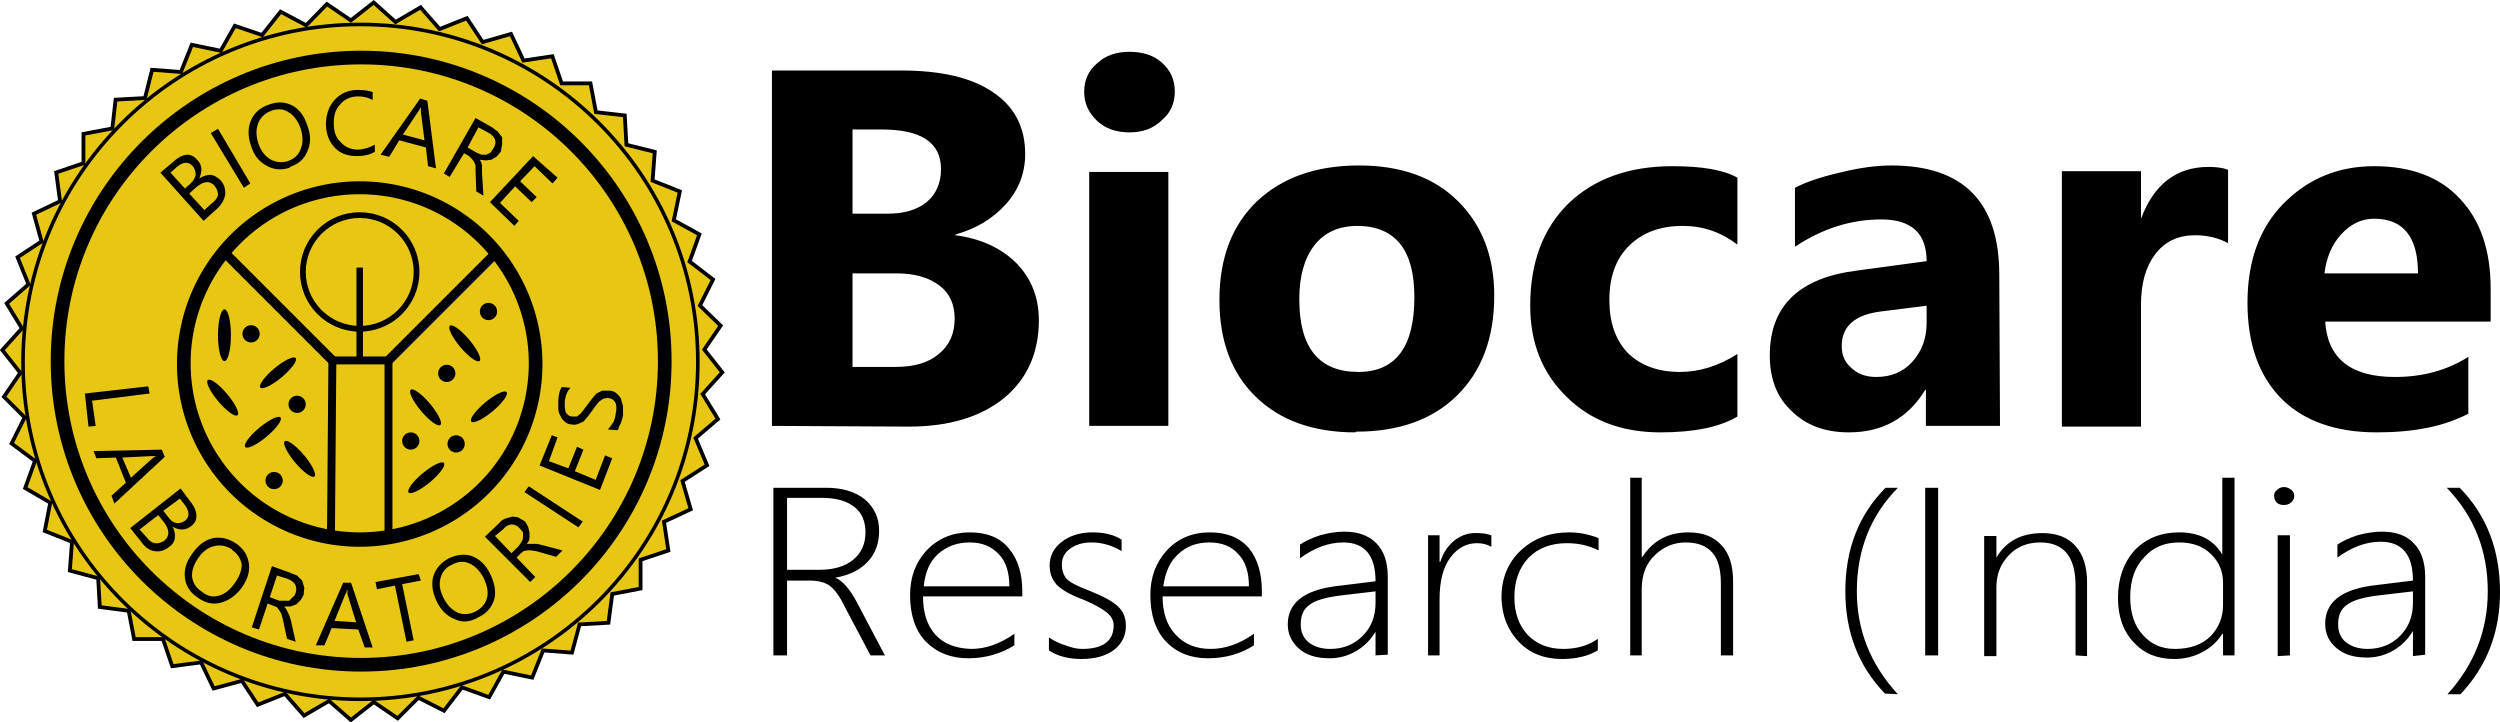 <svg xmlns="http://www.w3.org/2000/svg" xmlns:osb="http://www.openswatchbook.org/uri/2009/osb" xmlns:xlink="http://www.w3.org/1999/xlink" viewBox="0 0 347.5 100.4"><defs><linearGradient id="a" osb:paint="solid"><stop offset="0"/></linearGradient><linearGradient id="b" x1="20.7" x2="153.2" y1="119.4" y2="119.4" gradientUnits="userSpaceOnUse" xlink:href="#a"/></defs><g transform="translate(-20 -72.3)"><path fill="#e7c714" stroke="url(#b)" stroke-width=".7" d="M125.5 173l-5.3-.4-2 5-5.3-1.1-2.6 4.7-5-1.8-3.3 4.3-4.7-2.4-3.8 3.8-4.4-3-4.2 3.3-4-3.5-4.6 2.7-3.5-4-5 2-2.9-4.4-5.2 1.4-2.3-4.8-5.3.7-1.7-5h-5.3l-1-5.2-5.3-.7-.3-5.3-5.2-1.4.4-5.3-5-2 1-5.2-4.6-2.7 1.8-5-4.3-3.2 2.4-4.8-3.8-3.8 3-4.4-3.3-4.2 3.6-4-2.8-4.6 4-3.5-2-5 4.4-2.9-1.4-5.1 4.8-2.3-.7-5.3 5-1.7v-5.4l5.3-1 .6-5.3 5.4-.3 1.3-5.2 5.3.4 2-5 5.3 1.1 2.6-4.6 5 1.7L72 55l4.7 2.5 3.8-3.9 4.4 3 4.2-3.3 4 3.6 4.6-2.7 3.5 4 5-2 2.9 4.4 5.2-1.5 2.3 4.9 5.3-.8 1.7 5h5.3l1 5.3 5.3.6.3 5.4 5.2 1.3-.4 5.3 5 2-1.1 5.3 4.7 2.6-1.8 5 4.3 3.3-2.4 4.8 3.8 3.7-3 4.4 3.3 4.2-3.6 4 2.8 4.6-4.1 3.5 2.1 5-4.5 2.9 1.5 5.2-4.9 2.3.8 5.3-5.1 1.7v5.3l-5.2 1-.7 5.3-5.3.3z" transform="matrix(.757 0 0 .755 4.5 32.4)"/><circle cx="70.1" cy="122.6" r="46.9" fill="#e7c714" stroke="#000" stroke-width=".5"/><circle cx="70.2" cy="122.5" r="42.2" fill="#e7c714" stroke="#000" stroke-width="1.9"/><path d="M70 97.5a25.4 25.4 0 1 0 0 50.8 25.4 25.4 0 0 0 0-50.8zm0 1.8a23.5 23.5 0 1 1 0 47 23.5 23.5 0 0 1 0-47z" style="line-height:normal;font-variant-ligatures:normal;font-variant-position:normal;font-variant-caps:normal;font-variant-numeric:normal;font-variant-alternates:normal;font-feature-settings:normal;text-indent:0;text-align:start;text-decoration-line:none;text-decoration-style:solid;text-decoration-color:#000;text-transform:none;text-orientation:mixed;white-space:normal;shape-padding:0;isolation:auto;mix-blend-mode:normal;solid-color:#000;solid-opacity:1" color="#000" font-weight="400" font-family="sans-serif" overflow="visible"/><path d="M48.3 103l-6-6.7 2-1.7q.8-.7 1.7-.8.8 0 1.4.7.5.5.6 1.2 0 .7-.3 1.4.8-.5 1.6-.5.7.1 1.4.8.7.8.6 2-.2 1-1 1.8zm-4.6-6.7l2 2.2.8-.7q.6-.6.7-1.2 0-.7-.4-1.2-.9-1-2.2.1zm2.6 2.9l2.1 2.3 1-.9q.8-.6.9-1.2 0-.7-.5-1.3-1-1.1-2.6.3zm8.5-1.4l-.9.6-4.6-7.6 1-.6zm5.5-2.2q-1.8.6-3.3-.3-1.5-.8-2.1-2.7-.7-2 0-3.6t2.6-2.2q1.7-.6 3.2.2 1.4.8 2 2.7.8 2 0 3.7-.6 1.5-2.4 2.1zm-2.6-7.9q-1.3.5-1.8 1.7t0 2.8q.5 1.5 1.6 2.2 1.2.7 2.5.3 1.4-.5 1.8-1.7.5-1.2 0-2.8-.6-1.7-1.7-2.3-1-.7-2.4-.2zm14.4 5.7q-1 .6-2.5.6-1.9 0-3-1.1-1.2-1.2-1.3-3.2 0-2.2 1.2-3.5 1.3-1.4 3.2-1.4 1.3 0 2.1.3v1.1q-.9-.5-2-.5-1.6 0-2.5 1.1-1 1-.9 2.8 0 1.6 1 2.5.9 1 2.4 1 1.3-.1 2.3-.7zm8.5 2.3l-1.1-.3-.3-2.6-3.7-1-1.4 2.3-1.2-.3 5.5-7.8 1 .3zM79 91.8l-.5-4v-.6l-.3.5-2.2 3.3zm8.2 7.7l-1-.6-.1-2.9v-.7l-.2-.5-.3-.4-.4-.4-.7-.4-2 3.3-.8-.5 4.4-7.7 2.3 1.3.8.6.6.8v1l-.2 1-.6.7-.7.4-.8.1-.8-.1.2.4.1.4v1.1zm-.7-9.5L85 92.8l1.2.7.7.3h.7l.6-.3.4-.6q.4-.6.2-1.2t-1-1zm5 13.7l-3.4-3.3 6-6.4 3.4 3-.7.8-2.5-2.4-2 2.1 2.3 2.2-.7.7-2.3-2.2-2.1 2.3 2.6 2.5z" style="-inkscape-font-specification:'Segoe UI'" font-weight="400" font-size="12.7" font-family="Segoe UI" letter-spacing="0" word-spacing="0"/><path d="M32.3 131.6l-.5-4.6 8.8-1 .2 1-8 1 .5 3.5zm3.6 10.7l-.4-1.1 2-1.8-1.4-3.5-2.7.1-.4-1 9.5-.2.4 1zm2.3-3.6l3-2.7.5-.3H41l-4 .2zm-.1 7l7-5.5 1.5 2q.7.9.7 1.8t-.7 1.4q-.6.5-1.3.5-.7 0-1.3-.4.4.8.3 1.6t-.9 1.3q-.9.7-2 .5-1-.2-1.7-1.2zm6.9-4.1l-2.3 1.7.7.9q.5.7 1.1.8.6.1 1.2-.3 1-.8 0-2.2zm-3 2.3l-2.6 2 1 1.1q.5.7 1.1.8t1.3-.3q1.2-1 0-2.6zm5.4 11.4q-1.5-1-1.7-2.7-.2-1.7 1-3.3 1.2-1.8 2.9-2.2 1.7-.3 3.3.8 1.5 1.1 1.7 2.8.2 1.6-1 3.3-1.3 1.7-3 2.1-1.6.4-3.2-.8zm4.9-6.6q-1.2-.8-2.5-.5-1.3.3-2.2 1.6-1 1.4-.9 2.7.2 1.3 1.3 2 1.2 1 2.4.6 1.2-.3 2.2-1.7 1-1.4 1-2.6-.2-1.3-1.4-2.1zm8.8 12.8l-1.2-.4-.6-2.8-.2-.7-.3-.5-.3-.4-.5-.2-.8-.3-1.2 3.6-1-.3 2.8-8.5 2.5.9 1 .4.7.7.3 1-.1 1-.4.7-.6.6-.8.3h-.9l.3.4.2.4.2.4.2.6zm-2.6-9.2l-1 3 1.3.5h1.4l.5-.5q.3-.2.4-.6.2-.7-.1-1.2-.3-.5-1.2-.8zm13.3 10h-1.1l-.9-2.5-3.7-.2-1 2.4h-1.2l3.8-8.7h1.1zm-2.3-3.5l-1.2-3.9v-.6h-.1q0 .4-.2.6l-1.5 3.7zm9-5.8l-2.6.5 1.6 7.8-1 .2-1.6-7.8-2.5.5-.2-1 6-1.1zm8 5.1q-1.7 1-3.2.3-1.6-.6-2.5-2.3-1-2-.6-3.6.5-1.7 2.2-2.6 1.7-.8 3.2-.3 1.6.6 2.5 2.4 1 2 .6 3.6-.5 1.7-2.2 2.5zm-3.7-7.3q-1.3.6-1.6 2-.3 1.2.5 2.7.7 1.4 2 2 1.2.4 2.4-.2 1.3-.7 1.6-1.9.3-1.2-.5-2.8-.8-1.5-2-2-1.1-.5-2.4.2zm15.4-2l-.9.9-2.8-.8-.7-.1h-.5l-.5.1-.4.3-.6.6 2.6 2.7-.7.7-6.3-6.3 2-1.9q.3-.4.8-.6l1-.3.8.1 1 .6.4.7.2.8v.8q0 .4-.4.8h1.4l.5.1zm-9.4-2l2.3 2.4 1-1 .4-.6q.2-.3.2-.7v-.6l-.5-.6q-.5-.5-1-.5-.7 0-1.3.7zm12.2-2l-.6.8-7.5-4.9.6-.8zm4.1-8.8l-1.7 4.4L95 137l1.7-4.2.8.3-1.2 3.3 2.7 1 1.2-3 .9.4-1.2 3 2.9 1.2 1.3-3.4zm.7-3.9l-1.3-.1.4-.5.4-.6.2-.6.1-.6q.2-1-.1-1.5-.3-.5-1-.6l-.6.1-.6.4-.5.6-.5.7-.6.8-.6.7-.7.3q-.4.2-.9.1-.6 0-1-.4-.4-.3-.6-.8-.3-.5-.3-1v-1.2q.1-1.3.5-1.8l1.2.1q-.7.7-.8 2v.7l.1.6q.1.3.4.5.2.2.6.2h.6l.5-.4.4-.5.6-.8.6-.8.6-.7.8-.4h.9q.6 0 1 .3.5.4.7.8l.3 1.1v1.2l-.1.5-.2.6-.3.6q0 .3-.2.4z" style="-inkscape-font-specification:'Segoe UI'" font-weight="400" font-size="12.7" font-family="Segoe UI" letter-spacing="2.6" word-spacing="0"/><path fill="none" stroke="#000" stroke-width="1.1" d="M66.2 122.4H74v24.8h-8z"/><path fill="none" stroke="#000" stroke-width="1.3" d="M51.7 107.9l14.5 14.5zM74 122.4l14.5-14.5z"/><path fill="none" stroke="#000" stroke-width=".9" d="M70 109.5c0 28.1 0 0 0 0z"/><circle cx="70" cy="110.1" r="7.9" fill="none" stroke="#000" stroke-width=".8"/><ellipse cx="132.9" cy="34.4" transform="rotate(50.2)" ry="3.2" rx=".8"/><ellipse cx="-43.2" cy="130.4" transform="rotate(-40.1)" ry="3.2" rx=".8"/><ellipse cx="51.2" cy="118.9" ry="3.6" rx=".9"/><ellipse cx="-40.5" cy="143.8" transform="rotate(-40.1)" ry="3.2" rx=".8"/><ellipse cx="137.9" cy="41.3" transform="rotate(50.2)" ry="3.2" rx=".8"/><ellipse cx="155.3" cy="14.9" transform="rotate(50.2)" ry="3.2" rx=".8"/><ellipse cx="157.3" cy="27.9" transform="rotate(50.2)" ry="3.2" rx=".8"/><ellipse cx="-22.5" cy="149.6" transform="rotate(-40.1)" ry="3.2" rx=".8"/><ellipse cx="-12.6" cy="146.3" transform="rotate(-40.1)" ry="3.2" rx=".8"/><ellipse cx="54.9" cy="118.7" ry="1.2" rx="1.2"/><ellipse cx="61.3" cy="128.5" ry="1.2" rx="1.2"/><ellipse cx="58.1" cy="139.1" ry="1.2" rx="1.2"/><ellipse cx="87.9" cy="115.6" ry="1.2" rx="1.2"/><ellipse cx="82.1" cy="124.2" ry="1.2" rx="1.2"/><ellipse cx="83.4" cy="134" ry="1.2" rx="1.2"/><ellipse cx="77.1" cy="133.6" ry="1.2" rx="1.2"/><g font-family="Segoe UI" letter-spacing="0" word-spacing="0"><path d="M127.3 131.5V82.1h18q8.3 0 12.7 3 4.5 3 4.5 8.6 0 4-2.7 7t-7 4.2v.1q5.3.7 8.5 3.9 3.1 3.2 3.1 7.9 0 6.8-4.8 10.8-4.9 4-13.3 4zm11.2-41.2V102h4.9q3.4 0 5.4-1.6 2-1.7 2-4.6 0-5.5-8.2-5.5zm0 20v13h6q3.9 0 6-1.8 2.2-1.8 2.2-4.9 0-3-2.1-4.6-2.2-1.7-6-1.7zM177 90.7q-2.8 0-4.5-1.6-1.8-1.7-1.8-4 0-2.5 1.8-4 1.7-1.6 4.5-1.6t4.5 1.5q1.8 1.6 1.8 4 0 2.5-1.8 4-1.7 1.7-4.5 1.7zm5.4 40.8h-11V96.2h11zm26 .9q-8.8 0-13.9-5-5-4.9-5-13.4 0-8.7 5.2-13.7 5.3-5 14.2-5 8.8 0 13.8 5t5 13.1q0 8.8-5.2 13.9-5.1 5-14 5zm.3-28.7q-3.9 0-6 2.7t-2.1 7.5q0 10.1 8.2 10.1 7.8 0 7.8-10.4 0-9.9-8-9.9zm52.8 26.5q-3.7 2.2-10.7 2.2-8.1 0-13.1-5-5-4.9-5-12.6 0-9 5.3-14.2 5.4-5.2 14.5-5.2 6.2 0 9 1.6v9.3q-3.4-2.6-7.6-2.6-4.7 0-7.5 2.8-2.7 2.7-2.7 7.5 0 4.7 2.6 7.4 2.7 2.6 7.2 2.6 4.1 0 8-2.5zm36.5 1.3h-10.3v-5h-.1q-3.6 5.9-10.6 5.9-5 0-8-3-3-2.8-3-7.7 0-10.3 12.2-11.8l9.6-1.3q0-5.8-6.3-5.8t-12 3.8v-8.2q2.3-1.2 6.2-2.1 4-1 7.2-1 15 0 15 15.2zm-10.2-14.3v-2.4l-6.4.8q-5.4.7-5.4 4.8 0 1.9 1.3 3 1.3 1.3 3.5 1.3 3.1 0 5-2.1 2-2.2 2-5.4zm41.9-11.1q-2-1.1-4.6-1.1-3.5 0-5.5 2.6t-2 7v17h-11V96.1h11v6.6q2.7-7.2 9.4-7.2 1.7 0 2.7.4zm36.5 10.9h-23q.5 7.7 9.7 7.7 5.8 0 10.2-2.8v7.9q-4.9 2.6-12.7 2.6-8.6 0-13.3-4.7-4.7-4.8-4.7-13.3 0-8.8 5.1-13.9t12.5-5.1q7.8 0 12 4.6 4.2 4.5 4.2 12.4zm-10.1-6.7q0-7.6-6.1-7.6-2.6 0-4.6 2.2-1.9 2.1-2.3 5.4z" style="line-height:1.25" font-size="70.6" font-weight="700"/><path d="M141 163.4l-3.6-6.8q-1-2.1-2.1-2.9-1-.7-2.7-.7h-3.2v10.4h-1.9v-23.3h7.3q3.4 0 5.4 1.6 2 1.7 2 4.4 0 2.6-1.6 4.3-1.6 1.7-4.5 2.2 1.5.6 3 3.4l3.9 7.4zm-11.6-21.9v10h4.5q3 0 4.7-1.4 1.7-1.4 1.7-3.8 0-2.3-1.5-3.5-1.6-1.3-4.6-1.3zm18.9 13.7q0 3.4 1.7 5.3t5 2q3 0 6-2.1v1.6q-2.9 1.8-6.4 1.8-3.6 0-5.9-2.3-2.2-2.3-2.2-6.5 0-3.7 2.3-6.2 2.4-2.5 6-2.5t5.4 2.2q1.9 2.2 1.9 6v.7zm12-1.4q0-3-1.5-4.5-1.5-1.6-4-1.6-2.6 0-4.4 1.6-1.7 1.5-2 4.5zm5.5 8.9v-1.8q1 .7 2.3 1.1 1.3.5 2.3.5 4.4 0 4.4-3.3 0-1-1-1.8t-3.1-1.7q-2.7-1-3.8-2.1-1-1.1-1-2.7 0-2 1.7-3.3 1.7-1.3 4.3-1.3 2.4 0 4 1v1.6q-2-1.2-4.2-1.2-1.8 0-3 .9-1.1.8-1.1 2.2 0 1.2.7 2 .7.7 3.1 1.6 3 1.2 4 2.2 1.1 1 1.1 2.7 0 2-1.6 3.3-1.7 1.3-4.6 1.3-2.7 0-4.5-1.2zm15.8-7.5q0 3.4 1.8 5.3 1.8 2 4.9 2 3 0 6-2.1v1.6q-2.8 1.8-6.4 1.8-3.6 0-5.8-2.3-2.2-2.3-2.2-6.5 0-3.7 2.3-6.2t6-2.5q3.5 0 5.4 2.2 1.8 2.2 1.8 6v.7zm12-1.4q0-3-1.5-4.5-1.4-1.6-4-1.6t-4.3 1.6q-1.7 1.5-2.1 4.5zm17.6 9.6v-3.3q-1 1.7-2.7 2.7-1.7 1-3.7 1-2.7 0-4.2-1.3-1.6-1.4-1.6-3.4 0-4.4 6.5-5.3l5.7-.7q0-5.4-4.5-5.4-3 0-6 2.2V148q1-.7 2.8-1.3 1.8-.5 3.4-.5 2.8 0 4.4 1.6 1.6 1.6 1.6 4.7v10.8zm-5.1-8.3q-3 .4-4.1 1.3-1.2.8-1.2 2.7 0 1.5 1 2.4 1.2 1 3.1 1 2.7 0 4.5-1.8 1.8-1.8 1.8-4.6v-1.6zm21.2-6.8q-.9-.5-2-.5-2.2 0-3.7 2t-1.5 5.8v7.8h-1.6v-16.7h1.6v3.7h.1q.6-1.9 2-3t3.2-1q1 0 1.9.3zm14.8 14.4q-2 1.2-5 1.2-3.7 0-6-2.4t-2.4-6.1q0-4 2.6-6.5 2.7-2.6 6.8-2.6 2.1 0 4.1.8v1.7q-2-1-4.4-1-3.3 0-5.3 2-2 2.1-2 5.5 0 3.2 1.8 5.2 1.9 2 5 2 2.8 0 4.8-1.4zm17.1.7v-10q0-3-1.2-4.3-1.2-1.4-3.7-1.4-2.4 0-4.2 1.7-1.9 1.7-1.9 4.8v9.2h-1.6v-24.7h1.6v11h.1q2.2-3.4 6.4-3.4 3 0 4.6 1.8 1.6 1.7 1.6 5v10.3zm22.8 5.3q-5.5-5.7-5.5-14.2 0-8.8 5.6-14.4h1.7q-5.7 5.8-5.7 14.4 0 8.1 5.7 14.3zm5.6-5.3v-23.3h1.8v23.3zm20.9 0v-9.7q0-6-4.9-6-2.7 0-4.4 1.8-1.7 1.8-1.7 4.4v9.6h-1.7v-16.7h1.7v3q2-3.4 6.4-3.4 3 0 4.6 1.8 1.6 1.8 1.6 5v10.3zm20.5 0v-3h-.1q-1 1.6-2.7 2.5-1.8 1-4 1-3.5 0-5.6-2.3-2.2-2.3-2.2-6.2 0-4 2.3-6.6 2.4-2.5 6.2-2.5 4.2 0 6 3.1v-10.7h1.7v24.7zm0-10.1q0-2.4-1.7-4-1.6-1.6-4.4-1.6-3 0-4.8 2-2 2-2 5.6 0 3.4 1.8 5.3 1.7 1.9 4.4 1.9 3.2 0 5-1.8 1.7-1.8 1.7-4.3zm8.5-10.8q-.6 0-1-.3-.4-.4-.4-1 0-.5.4-.8.4-.4 1-.4.5 0 1 .4.4.3.4.8 0 .6-.5 1-.4.3-1 .3zm-.9 21v-16.8h1.7v16.7zm18.8 0V160q-1 1.7-2.7 2.7-1.7 1-3.7 1-2.7 0-4.2-1.3-1.6-1.3-1.6-3.4 0-4.4 6.5-5.3l5.7-.7q0-5.4-4.5-5.4-3 0-6 2.2v-1.8q1-.7 2.8-1.3 1.8-.5 3.4-.5 2.9 0 4.4 1.6 1.6 1.6 1.6 4.7v10.8zm-5.1-8.4q-3 .4-4.1 1.3-1.2.8-1.2 2.7 0 1.5 1 2.4 1.2 1 3.1 1 2.7 0 4.5-1.8 1.8-1.8 1.8-4.6v-1.6zm11.7 13.7h-1.8q5.6-6.2 5.6-14.3 0-8.5-5.7-14.4h1.8q5.6 5.7 5.6 14.5 0 8.4-5.5 14.2z" style="line-height:1.25" font-weight="300" font-size="35.3"/></g></g></svg>